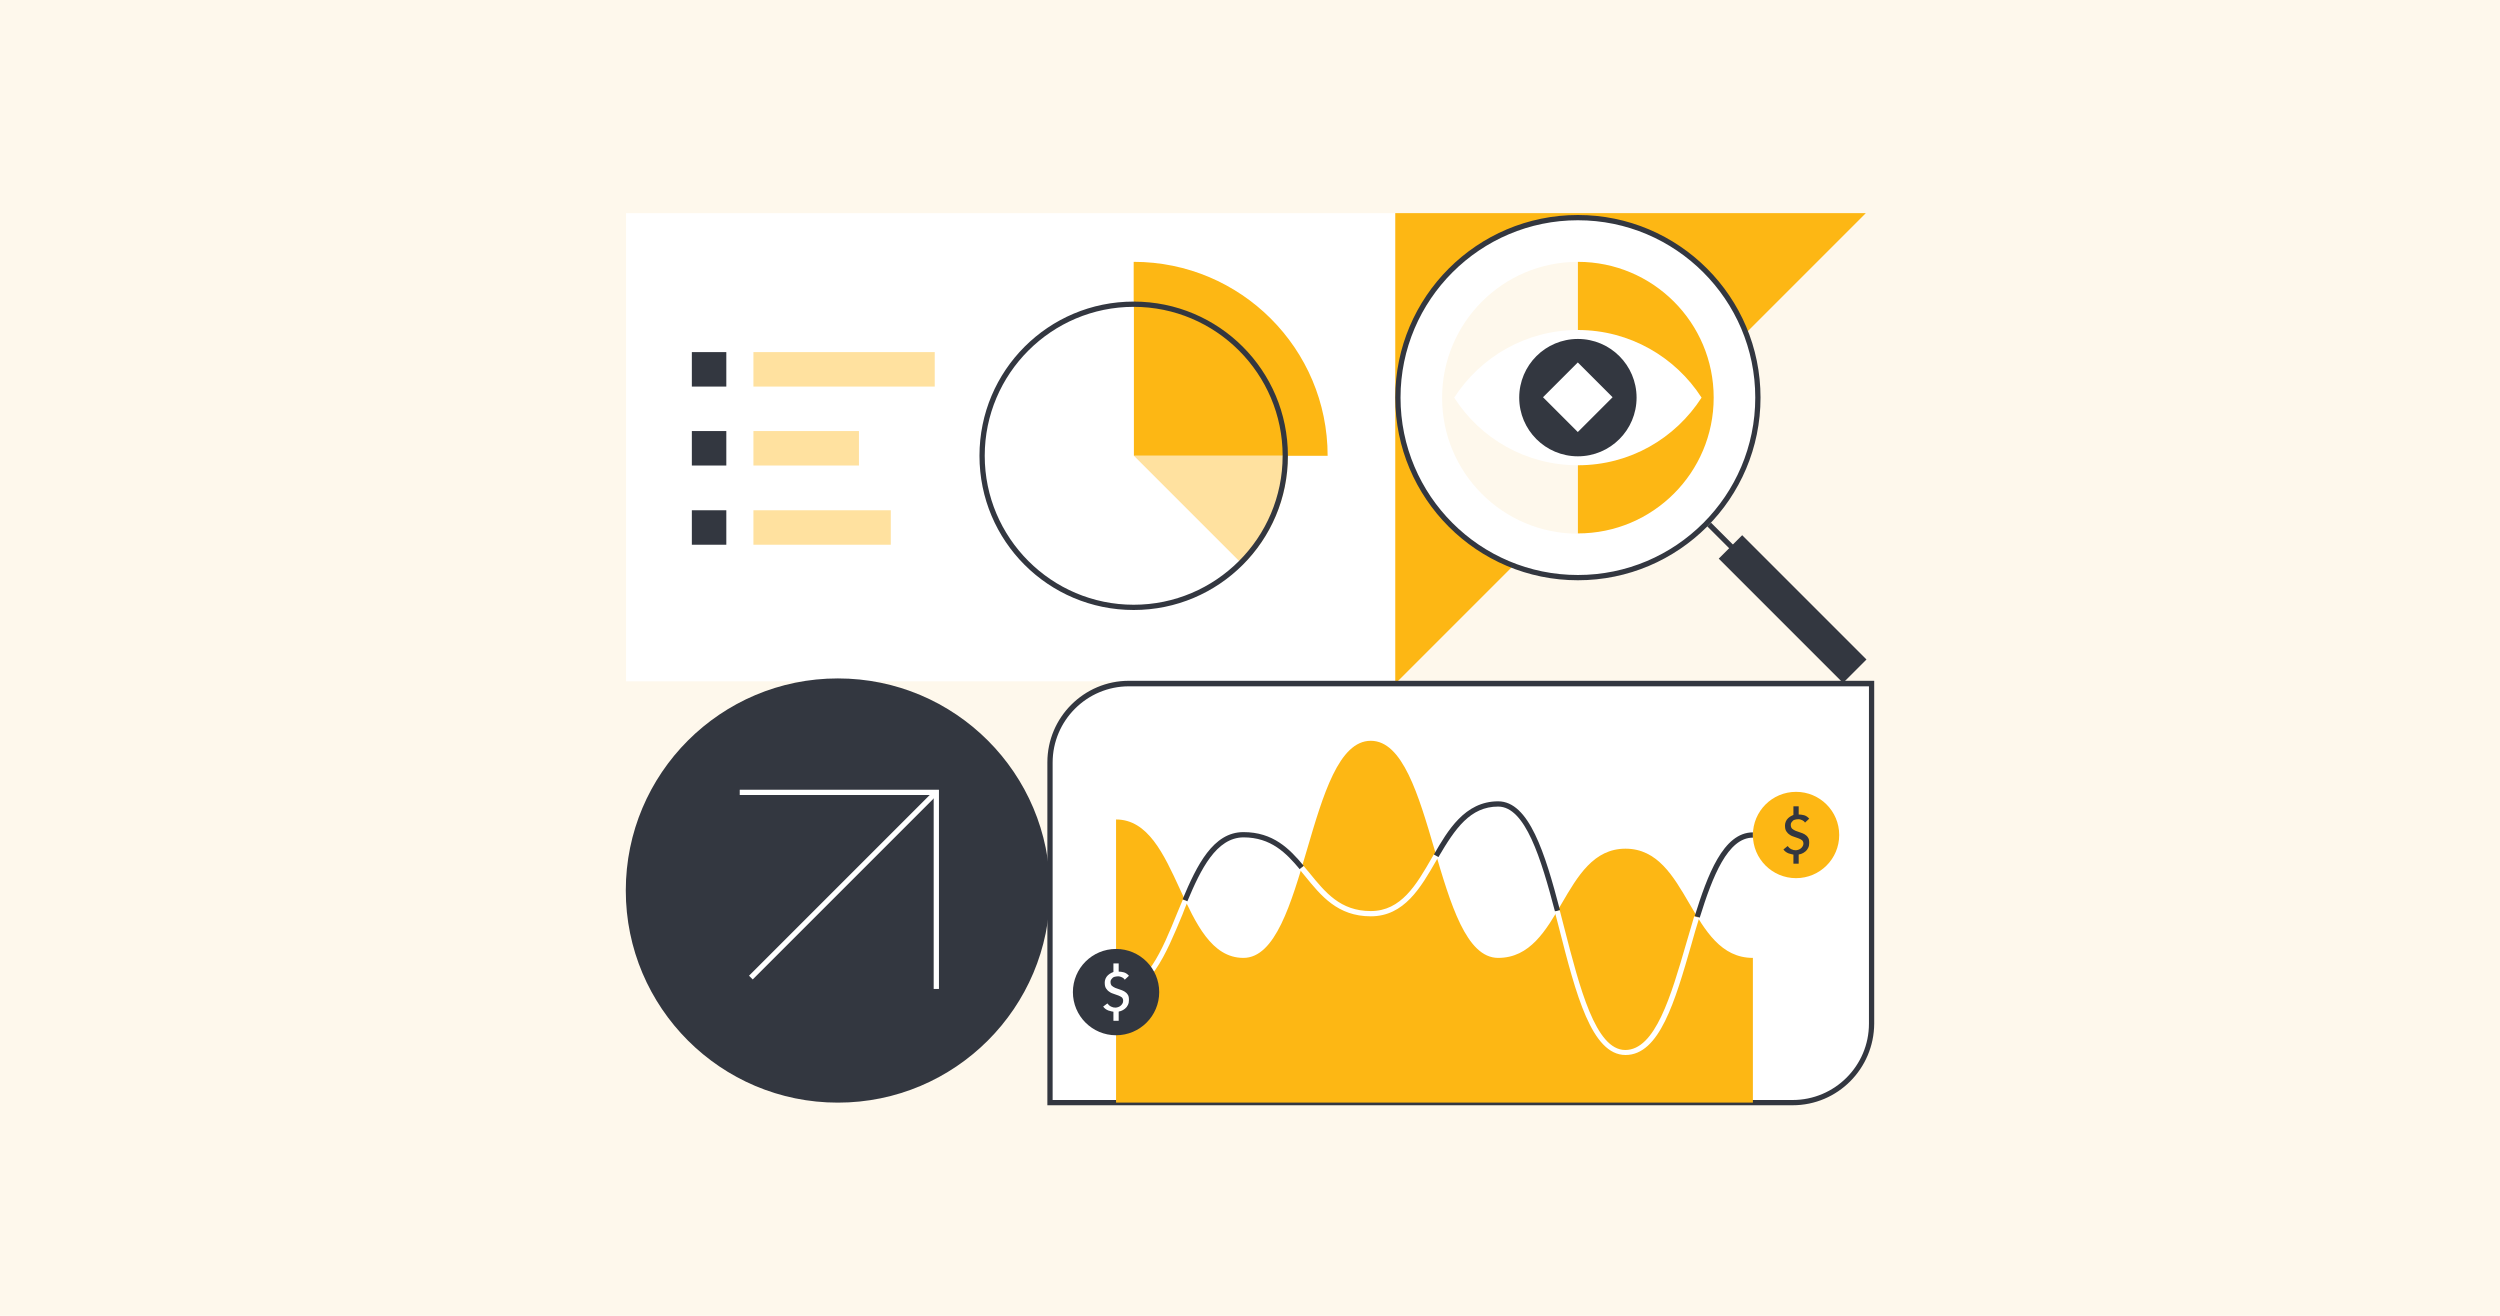 <?xml version="1.0" encoding="UTF-8"?>
<svg xmlns="http://www.w3.org/2000/svg" xmlns:xlink="http://www.w3.org/1999/xlink" version="1.1" id="Layer_1" x="0px" y="0px" viewBox="0 0 950 500" style="enable-background:new 0 0 950 500;" xml:space="preserve">
<style type="text/css">
	.st0{fill:#FEF8EC;}
	.st1{fill:#FFFFFF;}
	.st2{fill:#FDB714;}
	.st3{fill:none;}
	.st4{fill:#FFE19F;}
	.st5{fill:#333740;}
</style>
<rect class="st0" width="950" height="501"></rect>
<g>
	<g>
		<rect x="237.9" y="81" class="st1" width="292.4" height="177.9"></rect>
	</g>
	<g>
		<polygon class="st2" points="709,81 530.2,81 530.2,259.8   "></polygon>
	</g>
	<g>
		<g>
			<polygon class="st3" points="430.8,173.2 430.8,173.2 430.8,173.2    "></polygon>
		</g>
		<g>
			<path class="st2" d="M504.5,173.2c0-40.7-33-73.7-73.7-73.7v73.7H504.5z"></path>
		</g>
		<g>
			<path class="st4" d="M489.4,173.2h-58.6l0,0l41.4,41.4C482.9,204,489.4,189.4,489.4,173.2z"></path>
		</g>
		<g>
			<path class="st1" d="M430.8,173.2v-58.6c-16.2,0-30.8,6.6-41.4,17.2c-10.6,10.6-17.2,25.3-17.2,41.4c0,32.4,26.2,58.6,58.6,58.6     c16.2,0,30.8-6.6,41.4-17.2L430.8,173.2z"></path>
		</g>
		<g>
			<path class="st5" d="M430.8,116.6c31.2,0,56.6,25.4,56.6,56.6s-25.4,56.6-56.6,56.6s-56.6-25.4-56.6-56.6     S399.6,116.6,430.8,116.6 M430.8,114.6c-32.4,0-58.6,26.2-58.6,58.6s26.2,58.6,58.6,58.6s58.6-26.2,58.6-58.6     S463.2,114.6,430.8,114.6L430.8,114.6z"></path>
		</g>
	</g>
	<g>
		<path class="st1" d="M681.2,419H399V289.7c0-16.6,13.4-30,30-30h282.2V389C711.1,405.6,697.7,419,681.2,419z"></path>
		<path class="st5" d="M681.2,420H398V289.7c0-17.1,13.9-31,31-31h283.2V389C712.1,406.1,698.3,420,681.2,420z M400,418h281.2    c16,0,29-13,29-29V260.8H429c-16,0-29,13-29,29V418z"></path>
	</g>
	<g>
		<g>
			<g>
				<circle class="st1" cx="599.6" cy="151.1" r="68.4"></circle>
			</g>
			<g>
				<path class="st5" d="M599.6,83.7c37.1,0,67.4,30.2,67.4,67.4s-30.2,67.4-67.4,67.4s-67.4-30.2-67.4-67.4S562.5,83.7,599.6,83.7       M599.6,81.7c-38.3,0-69.4,31.1-69.4,69.4s31.1,69.4,69.4,69.4s69.4-31.1,69.4-69.4S637.9,81.7,599.6,81.7L599.6,81.7z"></path>
			</g>
		</g>
		<g>
			<path class="st0" d="M599.6,99.5v103.3c-28.5,0-51.6-23.1-51.6-51.6C548,122.6,571.1,99.5,599.6,99.5z"></path>
		</g>
		<g>
			<path class="st2" d="M651.2,151.1c0,28.5-23.1,51.6-51.6,51.6V99.5C628.1,99.5,651.2,122.6,651.2,151.1z"></path>
		</g>
		<g>
			<line class="st1" x1="649.6" y1="199.2" x2="675.3" y2="224.9"></line>
			
				<rect x="661.4" y="193.9" transform="matrix(0.707 -0.707 0.707 0.707 44.059 530.531)" class="st5" width="2" height="36.4"></rect>
		</g>
		<g>
			<g>
				<path class="st1" d="M599.6,125.4c-19.7,0-37,10.2-47,25.7c9.9,15.5,27.2,25.7,47,25.7s37-10.2,47-25.7      C636.7,135.7,619.3,125.4,599.6,125.4z"></path>
			</g>
			<g>
				<circle class="st5" cx="599.6" cy="151.1" r="22.3"></circle>
			</g>
			<g>
				
					<rect x="590.2" y="141.7" transform="matrix(0.707 0.707 -0.707 0.707 282.473 -379.724)" class="st1" width="18.7" height="18.7"></rect>
			</g>
		</g>
		<g>
			
				<rect x="647.8" y="225.2" transform="matrix(0.707 0.707 -0.707 0.707 363.255 -413.837)" class="st5" width="66.8" height="12.6"></rect>
		</g>
	</g>
	<g>
		<g>
			<g>
				<path class="st2" d="M666.1,419H424.1V311.4c24.2,0,24.2,52.6,48.4,52.6c24.2,0,24.2-82.5,48.4-82.5c24.2,0,24.2,82.5,48.4,82.5      c24.2,0,24.2-41.5,48.4-41.5s24.2,41.5,48.4,41.5V419z"></path>
			</g>
		</g>
		<g>
			<path class="st1" d="M424.1,378v-2c11.4,0,17.5-14.9,23.3-29.2c0.7-1.7,1.4-3.4,2.1-5l1.8,0.8c-0.7,1.7-1.4,3.3-2,5     C443.1,362.5,436.8,378,424.1,378z"></path>
		</g>
		<g>
			<path class="st5" d="M451.2,342.5l-1.8-0.8c5.4-12.9,11.6-25.5,23.1-25.5c11.3,0,17.5,6.3,22.9,12.8l-1.5,1.3     c-5.1-6.1-10.9-12.1-21.4-12.1C462.2,318.3,456.3,330.3,451.2,342.5z"></path>
		</g>
		<g>
			<path class="st1" d="M520.9,348.2c-12.6,0-18.9-7.8-25-15.3c-0.7-0.8-1.4-1.7-2-2.5l1.5-1.3c0.7,0.8,1.4,1.7,2.1,2.5     c6.1,7.5,11.8,14.6,23.4,14.6c11.5,0,17.3-9.9,23.3-20.4l0.7-1.2l1.7,1l-0.7,1.2C539.9,337.3,533.6,348.2,520.9,348.2z"></path>
		</g>
		<g>
			<path class="st5" d="M590.9,346.4c-5.3-20.2-11.3-39.9-21.6-39.9c-10.6,0-16.3,8.3-22.7,19.2l-1.7-1c5.2-9,11.7-20.2,24.4-20.2     c11.7,0,17.8,19.6,23.5,41.4L590.9,346.4z"></path>
		</g>
		<g>
			<path class="st1" d="M617.7,400.9c-12.9,0-18.9-23.3-25.2-48c-0.6-2.2-1.1-4.4-1.7-6.5l1.9-0.5c0.6,2.2,1.1,4.4,1.7,6.6     c5.9,22.9,11.9,46.5,23.2,46.5c11.4,0,17.4-20.6,23.2-40.6c1-3.4,2-6.9,3-10.2l1.9,0.6c-1,3.3-2.1,6.8-3,10.2     C636.5,380.5,630.6,400.9,617.7,400.9z"></path>
		</g>
		<g>
			<path class="st5" d="M645.9,348.7l-1.9-0.6c4.8-15.4,10.8-31.8,22.1-31.8v2C656.6,318.3,650.8,332.9,645.9,348.7z"></path>
		</g>
	</g>
	<g>
		<rect x="262.9" y="133.8" class="st5" width="13.1" height="13.1"></rect>
	</g>
	<g>
		<rect x="286.3" y="133.8" class="st4" width="68.9" height="13.1"></rect>
	</g>
	<g>
		<rect x="262.9" y="163.8" class="st5" width="13.1" height="13.1"></rect>
	</g>
	<g>
		<rect x="286.3" y="163.8" class="st4" width="40.1" height="13.1"></rect>
	</g>
	<g>
		<rect x="262.9" y="193.9" class="st5" width="13.1" height="13.1"></rect>
	</g>
	<g>
		<rect x="286.3" y="193.9" class="st4" width="52.2" height="13.1"></rect>
	</g>
	<g>
		<circle class="st5" cx="318.4" cy="338.4" r="80.6"></circle>
	</g>
	<g>
		<g>
			<polygon class="st1" points="356.8,375.8 354.8,375.8 354.8,302.1 281.1,302.1 281.1,300.1 356.8,300.1    "></polygon>
		</g>
		<g>
			
				<rect x="270.8" y="335.3" transform="matrix(0.707 -0.707 0.707 0.707 -143.891 325.175)" class="st1" width="99.6" height="2"></rect>
		</g>
	</g>
	<g>
		<g>
			<circle class="st2" cx="682.5" cy="317.3" r="16.4"></circle>
		</g>
		<g>
			<g>
				<g>
					<path class="st5" d="M679.3,321.5c0.4,0.5,0.8,0.9,1.4,1.2c0.6,0.3,1.1,0.4,1.7,0.4c0.3,0,0.7-0.1,1-0.2       c0.3-0.1,0.7-0.3,0.9-0.5c0.3-0.2,0.5-0.5,0.7-0.8c0.2-0.3,0.3-0.7,0.3-1c0-0.6-0.2-1-0.5-1.3c-0.4-0.3-0.8-0.5-1.3-0.7       c-0.5-0.2-1.1-0.4-1.7-0.6c-0.6-0.2-1.2-0.4-1.7-0.8c-0.5-0.3-1-0.8-1.3-1.3c-0.4-0.6-0.5-1.3-0.5-2.3c0-0.4,0.1-0.9,0.3-1.4       c0.2-0.5,0.5-0.9,0.9-1.3c0.4-0.4,0.9-0.7,1.5-1c0.6-0.3,1.4-0.4,2.3-0.4c0.8,0,1.6,0.1,2.3,0.3c0.7,0.2,1.4,0.7,1.9,1.3       l-1.6,1.5c-0.2-0.4-0.6-0.7-1-0.9s-1-0.4-1.5-0.4c-0.5,0-1,0.1-1.4,0.2c-0.4,0.1-0.7,0.3-0.9,0.6c-0.2,0.2-0.4,0.5-0.5,0.7       c-0.1,0.3-0.1,0.5-0.1,0.7c0,0.6,0.2,1.1,0.5,1.4c0.4,0.3,0.8,0.6,1.3,0.8c0.5,0.2,1.1,0.4,1.7,0.6c0.6,0.2,1.2,0.4,1.7,0.7       c0.5,0.3,1,0.7,1.3,1.2c0.4,0.5,0.5,1.2,0.5,2.1c0,0.7-0.1,1.3-0.4,1.9c-0.3,0.6-0.6,1-1.1,1.4c-0.5,0.4-1,0.7-1.6,0.9       c-0.6,0.2-1.3,0.3-2,0.3c-0.9,0-1.8-0.2-2.7-0.5c-0.8-0.3-1.5-0.8-2-1.5L679.3,321.5z"></path>
				</g>
			</g>
			<g>
				<line class="st5" x1="682.5" y1="306.4" x2="682.5" y2="310.6"></line>
				<rect x="681.5" y="306.4" class="st5" width="2" height="4.2"></rect>
			</g>
			<g>
				<line class="st5" x1="682.5" y1="324" x2="682.5" y2="328.1"></line>
				<rect x="681.5" y="324" class="st5" width="2" height="4.2"></rect>
			</g>
		</g>
	</g>
	<g>
		<g>
			<circle class="st5" cx="424.1" cy="377" r="16.4"></circle>
		</g>
		<g>
			<g>
				<g>
					<path class="st1" d="M420.8,381.3c0.4,0.5,0.8,0.9,1.4,1.2c0.6,0.3,1.1,0.4,1.7,0.4c0.3,0,0.7-0.1,1-0.2       c0.3-0.1,0.7-0.3,0.9-0.5c0.3-0.2,0.5-0.5,0.7-0.8c0.2-0.3,0.3-0.7,0.3-1.1c0-0.6-0.2-1-0.5-1.3c-0.4-0.3-0.8-0.5-1.3-0.7       c-0.5-0.2-1.1-0.4-1.7-0.6c-0.6-0.2-1.2-0.4-1.7-0.8c-0.5-0.3-1-0.8-1.3-1.3c-0.4-0.6-0.5-1.3-0.5-2.3c0-0.4,0.1-0.9,0.3-1.4       c0.2-0.5,0.5-0.9,0.9-1.3c0.4-0.4,0.9-0.7,1.5-1c0.6-0.3,1.4-0.4,2.3-0.4c0.8,0,1.6,0.1,2.3,0.3c0.7,0.2,1.4,0.7,1.9,1.3       l-1.6,1.5c-0.2-0.4-0.6-0.7-1-0.9s-1-0.4-1.5-0.4c-0.5,0-1,0.1-1.4,0.2c-0.4,0.1-0.7,0.3-0.9,0.6c-0.2,0.2-0.4,0.5-0.5,0.7       c-0.1,0.3-0.1,0.5-0.1,0.7c0,0.6,0.2,1.1,0.5,1.4c0.4,0.3,0.8,0.6,1.3,0.8s1.1,0.4,1.7,0.6c0.6,0.2,1.2,0.4,1.7,0.7       c0.5,0.3,1,0.7,1.3,1.2c0.4,0.5,0.5,1.2,0.5,2.1c0,0.7-0.1,1.3-0.4,1.9c-0.3,0.6-0.6,1-1.1,1.4c-0.5,0.4-1,0.7-1.6,0.9       s-1.3,0.3-2,0.3c-0.9,0-1.8-0.2-2.7-0.5c-0.8-0.3-1.5-0.8-2-1.5L420.8,381.3z"></path>
				</g>
			</g>
			<g>
				<line class="st1" x1="424.1" y1="366.1" x2="424.1" y2="370.3"></line>
				<rect x="423.1" y="366.1" class="st1" width="2" height="4.2"></rect>
			</g>
			<g>
				<line class="st1" x1="424.1" y1="383.7" x2="424.1" y2="387.9"></line>
				<rect x="423.1" y="383.7" class="st1" width="2" height="4.2"></rect>
			</g>
		</g>
	</g>
</g>
</svg>
